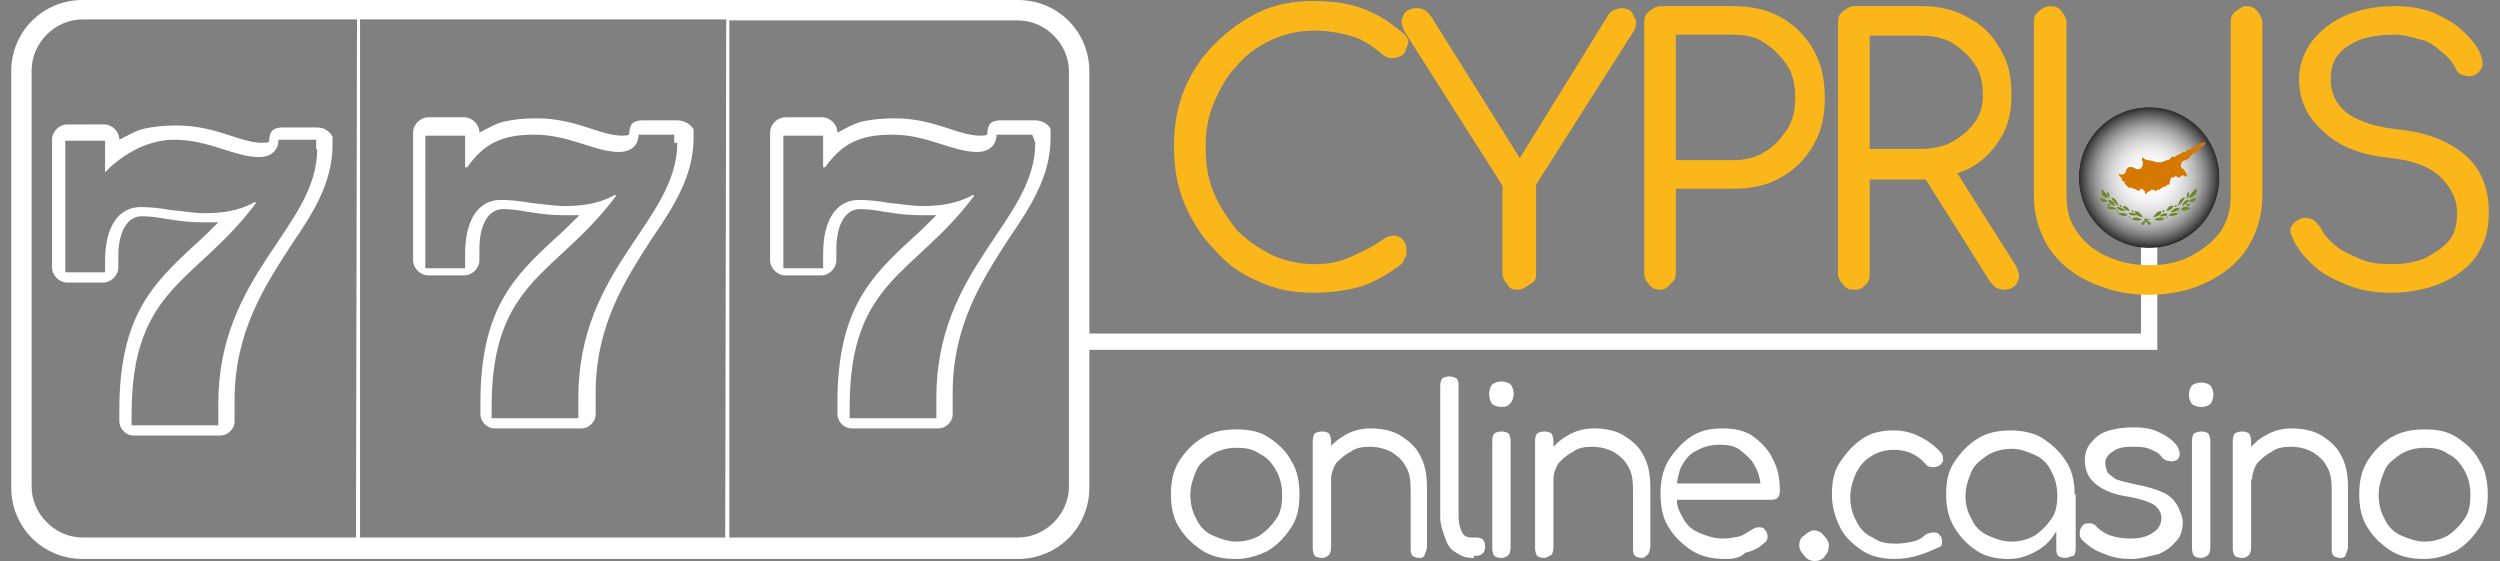 <?xml version="1.0" encoding="iso-8859-1"?>
<!-- Generator: Adobe Illustrator 27.0.0, SVG Export Plug-In . SVG Version: 6.00 Build 0)  -->
<svg version="1.1" id="Layer_1" xmlns="http://www.w3.org/2000/svg" xmlns:xlink="http://www.w3.org/1999/xlink" x="0px" y="0px"
	 width="245.1px" height="55px" viewBox="0 0 245.1 55" style="enable-background:new 0 0 245.1 55;" xml:space="preserve">
<rect x="0" y="0" width="245.1" height="55" fill="#808080" stroke="none"/>
<style type="text/css">
	.st0{fill:#FFFFFF;}
	.st1{opacity:0.83;fill:url(#SVGID_1_);enable-background:new    ;}
	.st2{fill:#FBB71A;}
	.st3{fill:#6E8729;}
	.st4{fill:#D57800;}
</style>
<g>
	<g>
		<path class="st0" d="M5.1,13.7v12.5c0,0.8,0.7,1.5,1.5,1.5h3.5c0.8,0,1.5-0.7,1.5-1.5v-1.1c0-2.4,0.9-3.9,2.3-3.9
			c0.7,0,1.6,0.1,2.6,0.3h0.1c1.1,0.2,2.3,0.3,3.4,0.3c0.5,0,0.9,0,1.4,0c-0.8,0.8-1.6,1.6-2.4,2.3c-4,3.7-7.3,6.9-7.3,16.1v1.1
			c0,0.7,0.6,1.4,1.4,1.4h8.5c0.7,0,1.4-0.6,1.4-1.4v-2.1c0-6.7,3-11.2,5.5-15.1c2.2-3.2,4.1-6.2,4.1-9.9v-0.8
			c-0.2-0.4-0.7-0.9-1.5-0.9h-3.5c-0.3,0-0.7,0.1-0.9,0.3s-0.3,0.6-0.3,0.9c0,0.2,0,0.3-0.7,0.3c-0.9,0-1.9-0.3-3.1-0.7
			c-1.5-0.5-3.2-1-5.3-1c-1.1,0-2.2,0.1-3.1,0.3c-0.9,0.2-1.7,0.7-2.5,1.1c0-0.8-0.7-1.5-1.5-1.5H6.6C5.8,12.2,5.1,12.9,5.1,13.7z
			 M10.3,13.8v3.1c0,0,2.8-3.2,6.8-3.2c3.4,0,5.9,1.7,8.3,1.7c1.1,0,1.9-0.6,1.9-1.7H31v0.9h0.1c0,7.7-9.7,12.2-9.7,25v2.1h-8.5
			v-1.1c0-12.5,6.4-12.9,12.2-20.7L25,19.8c-1.6,0.9-3.3,1.1-5,1.1c-0.9,0-2.1-0.2-3.2-0.3c-1.1-0.2-2.2-0.3-3-0.3
			c-2.1,0-3.5,1.8-3.5,5.3v1.1H6.4V13.8H10.3z"/>
		<path class="st0" d="M42,27h3.5c0.8,0,1.5-0.7,1.5-1.5v-1.1c0-2.4,0.9-3.9,2.3-3.9c0.7,0,1.6,0.1,2.6,0.3H52
			c1.1,0.2,2.3,0.3,3.4,0.3c0.5,0,0.9,0,1.4,0c-0.8,0.8-1.6,1.6-2.4,2.3c-4,3.7-7.3,6.9-7.3,16.1v1.1c0,0.7,0.6,1.4,1.4,1.4H57
			c0.7,0,1.4-0.6,1.4-1.4v-2.1c0-6.7,3-11.2,5.5-15.1c2.2-3.2,4.1-6.2,4.1-9.9v-0.8c-0.2-0.4-0.8-0.9-1.6-0.9h-3.5
			c-0.3,0-0.7,0.1-0.9,0.3s-0.3,0.6-0.3,0.9c0,0.2,0,0.3-0.7,0.3c-0.9,0-1.9-0.3-3.1-0.7c-1.5-0.5-3.2-1-5.3-1
			c-1.1,0-2.2,0.1-3.1,0.3c-0.9,0.2-1.7,0.7-2.5,1.1c0-0.8-0.7-1.5-1.5-1.5H42c-0.8,0-1.5,0.7-1.5,1.5v12.5C40.5,26.3,41.2,27,42,27
			z M41.7,13.3h3.9v3.1h0.2c1.7-2.4,3.5-3.2,6.6-3.2c3.4,0,5.9,1.7,8.3,1.7c1.1,0,1.9-0.6,1.9-1.7h3.5V14c0.2,0,0.3,0,0.3,0
			c0,7.7-9.7,12.2-9.7,25v2h-8.5v-1.1c0-12.5,6.4-12.9,12.2-20.7l-0.1-0.1c-1.6,0.9-3.3,1.1-5,1.1c-0.9,0-2.1-0.2-3.2-0.3
			c-1.1-0.2-2.2-0.3-3-0.3c-2.1,0-3.5,1.8-3.5,5.3v1.4h-3.9C41.7,26.3,41.7,13.3,41.7,13.3z"/>
		<path class="st0" d="M101.5,11.8H98c-0.3,0-0.7,0.1-0.9,0.3c-0.2,0.2-0.3,0.6-0.3,0.9c0,0.2,0,0.3-0.7,0.3c-0.9,0-1.9-0.3-3.1-0.7
			c-1.5-0.5-3.2-1-5.3-1c-1.1,0-2.2,0.1-3.1,0.3s-1.7,0.7-2.5,1.1c0-0.8-0.7-1.5-1.5-1.5H77c-0.8,0-1.5,0.7-1.5,1.5v12.5
			c0,0.8,0.7,1.5,1.5,1.5h3.5c0.8,0,1.5-0.7,1.5-1.5v-1.1c0-2.4,0.9-3.9,2.3-3.9c0.7,0,1.6,0.1,2.6,0.3H87c1.1,0.2,2.3,0.3,3.4,0.3
			c0.5,0,0.9,0,1.4,0c-0.8,0.8-1.6,1.6-2.4,2.3c-4,3.7-7.3,6.9-7.3,16.1v1.1c0,0.7,0.6,1.4,1.4,1.4H92c0.7,0,1.4-0.6,1.4-1.4v-2.1
			c0-6.7,3-11.2,5.5-15.1c2.2-3.2,4.1-6.2,4.1-9.9v-0.8C102.9,12.3,102.3,11.8,101.5,11.8z M91.8,39v2h-8.5v-1.1
			c0-12.5,6.4-12.9,12.2-20.7l-0.1-0.1c-1.6,0.9-3.3,1.1-5,1.1c-0.9,0-2.1-0.2-3.2-0.3c-1.1-0.2-2.2-0.3-3-0.3
			c-2.1,0-3.5,1.8-3.5,5.3v1.4h-3.9v-13h3.9v3.1h0.2c1.7-2.4,3.5-3.2,6.6-3.2c3.4,0,5.9,1.7,8.3,1.7c1.1,0,1.9-0.6,1.9-1.7h3.5
			l0.3,0.8C101.5,21.7,91.8,26.2,91.8,39z"/>
		<path class="st0" d="M210.7,10.5c-3.8,0-6.9,3.1-6.9,6.9c0,3.5,2.7,6.5,6.1,6.8v8.5H106.8V7c0-3.9-3.1-7-7-7H8.1c-3.9,0-7,3.1-7,7
			v40.8c0,3.9,3.1,7,7,7h91.7c3.9,0,7-3.1,7-7V34.3h103h0.1l0,0h1.6V24.2c3.4-0.4,6.1-3.3,6.1-6.8C217.6,13.6,214.5,10.5,210.7,10.5
			z M34.9,52.7H8.1c-2.7,0-5-2.3-5-5V6.9c0-2.7,2.3-5,5-5h0.2H35L34.9,52.7L34.9,52.7z M71.1,52.7H35.3V1.9h35.9L71.1,52.7
			L71.1,52.7z M104.8,47.7c0,2.7-2.3,5-5,5H71.5V2h28.3c2.7,0,5,2.3,5,5V47.7z"/>
	</g>
	
		<radialGradient id="SVGID_1_" cx="210.7" cy="2397.4" r="6.9" gradientTransform="matrix(1 0 0 1 0 -2380)" gradientUnits="userSpaceOnUse">
		<stop  offset="0" style="stop-color:#FFFFFF"/>
		<stop  offset="0.183" style="stop-color:#FCFCFC"/>
		<stop  offset="0.315" style="stop-color:#F3F3F3"/>
		<stop  offset="0.432" style="stop-color:#E3E3E3"/>
		<stop  offset="0.54" style="stop-color:#CCCCCC"/>
		<stop  offset="0.642" style="stop-color:#AFAFAF"/>
		<stop  offset="0.739" style="stop-color:#8C8C8C"/>
		<stop  offset="0.832" style="stop-color:#626262"/>
		<stop  offset="0.92" style="stop-color:#323232"/>
		<stop  offset="1" style="stop-color:#000000"/>
	</radialGradient>
	<circle class="st1" cx="210.7" cy="17.4" r="6.9"/>
	<g>
		<g>
			<path class="st2" d="M137.5,3.2c-1.3-1.1-2.6-1.9-4-2.4s-3-0.7-4.7-0.7c-2,0-3.7,0.3-5.4,1.1c-1.6,0.8-3,1.8-4.3,3.1
				s-2.3,2.8-3,4.5s-1,3.6-1,5.5c0,2.1,0.3,3.9,1,5.6c0.7,1.7,1.7,3.3,3,4.6c1.2,1.4,2.6,2.4,4.3,3.1c1.7,0.8,3.5,1.1,5.4,1.1
				c1.6,0,3.1-0.2,4.6-0.6c1.5-0.5,2.8-1.3,4.1-2.3c0.1-0.3,0.2-0.5,0.3-0.6s0.1-0.4,0.1-0.6c0-0.4-0.1-0.8-0.3-1
				c-0.2-0.3-0.6-0.5-0.9-0.5s-0.7,0.1-1,0.3c-1.1,0.8-2.2,1.3-3.3,1.8s-2.2,0.7-3.5,0.7c-1.5,0-2.9-0.3-4.2-0.9
				c-1.2-0.6-2.4-1.4-3.4-2.4c-0.9-1.1-1.7-2.3-2.3-3.7c-0.6-1.4-0.8-2.9-0.8-4.5c0-1.4,0.2-2.9,0.8-4.3c0.6-1.4,1.3-2.7,2.3-3.7
				c0.9-1.1,2.1-1.9,3.4-2.5s2.7-0.9,4.2-0.9s2.8,0.3,3.8,0.6c1.1,0.4,2,1,2.9,1.8c0.3,0.2,0.6,0.3,0.9,0.3s0.6-0.1,0.8-0.2
				c0.3-0.1,0.5-0.4,0.5-0.6c0.1-0.2,0.1-0.2,0.2-0.5c0.1-0.3,0.1-0.4,0-0.6C137.8,3.5,137.7,3.3,137.5,3.2z"/>
			<path class="st2" d="M159,0.8c-0.3,0-0.6,0.1-0.8,0.2c-0.3,0.1-0.5,0.4-0.6,0.6L149,15.5l-8.7-13.9c-0.3-0.3-0.4-0.5-0.6-0.6
				c-0.2-0.1-0.5-0.2-0.8-0.2c-0.4,0-0.7,0.1-1,0.3s-0.4,0.6-0.5,0.9c0,0.3,0.1,0.6,0.3,1.1l9.6,15.1v8.7c0,0.3,0.2,0.7,0.5,1
				c0.2,0.4,0.5,0.5,1,0.5s0.8-0.3,1.3-0.6c0.4-0.2,0.5-0.5,0.5-1v-8.7L160.2,3c0.2-0.3,0.2-0.7,0.2-1c-0.2-0.3-0.3-0.7-0.5-0.9
				S159.3,0.8,159,0.8z"/>
			<path class="st2" d="M174.6,1.7c-1.4-0.8-3-1.1-4.7-1.1h-7.1c-0.4,0-0.7,0.2-1.1,0.5c-0.4,0.3-0.5,0.6-0.5,1.1v24.6
				c0,0.4,0.2,0.8,0.5,1.1c0.3,0.4,0.6,0.5,1.1,0.5c0.4,0,0.7-0.2,1-0.6c0.4-0.3,0.5-0.6,0.5-1.1v-8.2h5.6c1.8,0,3.3-0.3,4.7-1.1
				c1.4-0.8,2.4-1.8,3.2-3.2s1.1-2.9,1.1-4.6s-0.3-3.3-1.1-4.7S176,2.5,174.6,1.7z M175.2,12.7c-0.6,0.9-1.3,1.7-2.2,2.2
				c-0.9,0.6-2,0.8-3.1,0.8h-5.6V3.4h5.6c1.2,0,2.2,0.2,3.1,0.8c0.9,0.6,1.6,1.3,2.2,2.2c0.6,0.9,0.8,1.9,0.8,3.2
				C176,10.8,175.8,11.8,175.2,12.7z"/>
			<path class="st2" d="M191.9,17c0.3-0.1,0.7-0.3,1-0.4c1.4-0.7,2.4-1.7,3.2-3c0.8-1.2,1.1-2.7,1.1-4.3c0-1.8-0.3-3.2-1.1-4.5
				c-0.8-1.4-1.8-2.4-3.2-3.1c-1.3-0.8-2.9-1.1-4.6-1.1h-6.5c-0.4,0-0.7,0.2-1.1,0.5c-0.4,0.3-0.5,0.6-0.5,1.1v24.6
				c0,0.4,0.2,0.8,0.5,1.1c0.3,0.4,0.6,0.5,1.1,0.5c0.3,0,0.7,0,1-0.4c0.4-0.3,0.5-0.6,0.5-1.1v-9.3h5c0.2,0,0.3,0,0.5,0l6.3,10
				c0.3,0.3,0.4,0.5,0.6,0.6c0.2,0.1,0.5,0.2,0.8,0.2c0.7,0,1.2-0.4,1.3-0.8c0.3-0.5,0.1-1-0.2-1.6L191.9,17z M183.3,14.6V3.5h5
				c1.2,0,2.2,0.2,3.1,0.7c0.9,0.6,1.6,1.2,2.2,2.1c0.6,0.8,0.8,1.9,0.8,3c0,1-0.2,1.9-0.8,2.7s-1.3,1.4-2.2,1.9s-2,0.7-3.1,0.7
				C188.3,14.6,183.3,14.6,183.3,14.6z"/>
			<path class="st2" d="M220.2,0.6c-0.3,0-0.6,0.2-1,0.5s-0.5,0.6-0.5,1.1v17c0,1.3-0.3,2.5-1,3.5s-1.8,1.8-2.9,2.4
				c-1.1,0.6-2.5,0.9-4.1,0.9s-2.9-0.3-4.2-0.9s-2.2-1.4-2.9-2.4s-1-2.1-1-3.5v-17c0-0.4-0.2-0.7-0.5-1.1s-0.6-0.5-1.1-0.5
				c-0.4,0-0.8,0.2-1.1,0.5c-0.4,0.3-0.5,0.6-0.5,1.1v17c0,1.8,0.5,3.5,1.4,5c1,1.5,2.3,2.6,4,3.4s3.6,1.3,5.8,1.3s4.1-0.4,5.9-1.3
				c1.6-0.8,3-1.9,3.9-3.4s1.4-3.1,1.4-5v-17c0-0.4-0.3-0.9-0.5-1.1C221,0.7,220.7,0.6,220.2,0.6z"/>
			<path class="st2" d="M241.8,15.3c-1.5-1.3-3.6-2.3-6.6-2.6c-1.7-0.2-3-0.5-4-1c-1-0.4-1.6-1-2.1-1.7c-0.4-0.7-0.6-1.4-0.6-2.2
				c0-1.5,0.5-2.5,1.7-3.3s2.7-1.1,4.5-1.1c1.1,0,1.9,0.3,2.7,0.5c0.8,0.2,1.3,0.6,1.9,1.1c0.6,0.5,1.1,1,1.4,1.6
				c0.2,0.5,0.4,0.7,0.9,0.8c0.3,0.1,0.8,0.1,1.1-0.1c0.4-0.2,0.6-0.6,0.7-0.9c0-0.5-0.1-0.8-0.3-1.3c-0.4-0.8-1.1-1.6-1.9-2.3
				s-1.7-1.1-2.7-1.6c-1.2-0.4-2.3-0.6-3.7-0.6c-1.8,0-3.4,0.3-4.8,0.9c-1.4,0.6-2.5,1.5-3.3,2.5c-0.8,1.1-1.3,2.3-1.3,3.8
				c0,2,0.8,3.7,2.4,5.1c1.6,1.5,3.7,2.3,6.6,2.6c2.2,0.2,3.9,0.9,4.9,1.9s1.6,2.1,1.6,3.5c0,1-0.2,2-0.8,2.7s-1.4,1.2-2.3,1.7
				c-1,0.4-2,0.6-3.3,0.6c-1.2,0-2.2-0.1-3.1-0.5c-0.9-0.4-1.7-0.7-2.4-1.3c-0.6-0.5-1.2-1.1-1.5-1.8c-0.2-0.3-0.5-0.6-0.8-0.8
				c-0.3-0.1-0.7-0.2-1-0.1c-0.4,0.1-0.8,0.4-1,0.7c-0.2,0.3-0.2,0.6,0,1.1c0.5,1.2,1.3,2.1,2.2,2.9c1,0.9,2.1,1.4,3.4,1.9
				c1.2,0.5,2.7,0.7,4.2,0.7c1.2,0,2.5-0.2,3.6-0.5c1.3-0.4,2.1-0.8,3.1-1.5s1.6-1.5,2.1-2.5s0.7-2.1,0.7-3.4
				C244,18.5,243.3,16.7,241.8,15.3z"/>
		</g>
		<g>
			<path class="st0" d="M124.4,42.9c-0.9-0.6-1.9-0.8-3.2-0.8c-1.2,0-2.3,0.2-3.3,0.8s-1.7,1.4-2.3,2.3c-0.6,1-0.8,2-0.8,3.3
				c0,1.1,0.2,2.3,0.8,3.2c0.6,1,1.4,1.7,2.3,2.3c1,0.6,2,0.8,3.3,0.8c1.2,0,2.3-0.4,3.1-0.8c1-0.6,1.7-1.4,2.3-2.3
				c0.6-0.9,0.8-2,0.8-3.2s-0.2-2.4-0.8-3.3C126.1,44.2,125.3,43.5,124.4,42.9z M125.1,50.9c-0.5,0.7-0.9,1.1-1.6,1.6
				c-0.7,0.4-1.5,0.6-2.3,0.6s-1.6-0.3-2.3-0.6c-0.7-0.3-1.3-0.9-1.6-1.6c-0.4-0.7-0.6-1.5-0.6-2.4s0.3-1.7,0.6-2.4
				c0.3-0.7,0.9-1.1,1.6-1.6c0.7-0.4,1.5-0.6,2.3-0.6c0.9,0,1.6,0.1,2.3,0.6c0.7,0.3,1.2,0.9,1.6,1.6c0.4,0.7,0.6,1.5,0.6,2.4
				S125.6,50.2,125.1,50.9z"/>
			<path class="st0" d="M137.3,42.7c-0.8-0.5-1.9-0.7-2.9-0.7c-0.9,0-1.8,0.2-2.6,0.7c-0.5,0.3-0.9,0.6-1.3,1v-0.5
				c0-0.2-0.1-0.6-0.2-0.7c-0.1-0.1-0.4-0.2-0.7-0.2c-0.2,0-0.6,0.1-0.7,0.2s-0.2,0.4-0.2,0.7v10.6c0,0.2,0.1,0.6,0.2,0.7
				c0.1,0.1,0.4,0.2,0.7,0.2s0.6-0.2,0.7-0.3c0.1-0.1,0.2-0.4,0.2-0.7V47c0-0.6,0.2-1.1,0.5-1.6c0.4-0.4,0.8-0.8,1.4-1.1
				c0.5-0.4,1.2-0.5,1.9-0.5c0.8,0,1.5,0.2,2.1,0.5c0.6,0.4,1.1,0.8,1.4,1.4c0.4,0.6,0.5,1.4,0.5,2.3v5.8c0,0.2,0,0.5,0.2,0.7
				c0.1,0.1,0.4,0.2,0.7,0.2s0.5-0.2,0.5-0.4c0.1-0.2,0.2-0.5,0.2-0.7v-5.8c0-1.3-0.2-2.3-0.7-3.2C138.8,43.8,138.1,43.2,137.3,42.7
				z"/>
			<path class="st0" d="M144.8,52.7h-0.6c-0.3,0-0.7-0.1-0.9-0.6c-0.2-0.4-0.3-0.9-0.3-1.5V37.8c0-0.2,0-0.5-0.2-0.7
				c-0.2-0.1-0.5-0.2-0.7-0.2s-0.6,0.1-0.7,0.2c-0.1,0.1-0.2,0.4-0.2,0.7v12.9c0,0.8,0.3,1.5,0.5,2.1s0.5,1.1,1.1,1.4
				c0.6,0.4,1,0.5,1.7,0.5v-0.2c0.3,0,0.6,0,0.8-0.2c0.2-0.1,0.3-0.4,0.3-0.7c0-0.4-0.1-0.5-0.2-0.7C145.3,52.8,145,52.7,144.8,52.7
				z"/>
			<path class="st0" d="M147.2,37.4c-0.3,0-0.7,0.1-0.9,0.3s-0.3,0.6-0.3,0.9c0,0.4,0.1,0.8,0.3,1s0.6,0.3,0.9,0.3
				c0.4,0,0.7-0.1,0.9-0.4c0.2-0.2,0.3-0.6,0.3-0.9c0-0.3-0.1-0.7-0.3-0.9C147.9,37.5,147.5,37.4,147.2,37.4z"/>
			<path class="st0" d="M147.2,42.3c-0.2,0-0.6,0.1-0.7,0.2c-0.1,0.1-0.2,0.4-0.2,0.7v10.6c0,0.2,0.1,0.6,0.2,0.7s0.4,0.2,0.7,0.2
				c0.4,0,0.6-0.2,0.7-0.3c0.1-0.1,0.2-0.4,0.2-0.7V43.2c0-0.2-0.1-0.6-0.2-0.7C147.8,42.4,147.5,42.3,147.2,42.3z"/>
			<path class="st0" d="M159.2,42.7c-0.8-0.5-1.9-0.7-2.9-0.7c-0.9,0-1.8,0.2-2.6,0.7c-0.6,0.3-1,0.7-1.4,1.1v-0.6
				c0-0.2-0.1-0.6-0.2-0.7c-0.1-0.1-0.4-0.2-0.7-0.2c-0.2,0-0.6,0.1-0.7,0.2s-0.2,0.4-0.2,0.7v10.6c0,0.2,0.1,0.6,0.2,0.7
				c0.1,0.1,0.4,0.2,0.7,0.2c0.2,0,0.5-0.2,0.7-0.3c0.1-0.1,0.2-0.4,0.2-0.7V47l0,0c0-0.6,0.2-1.1,0.5-1.6c0.4-0.4,0.8-0.8,1.4-1.1
				c0.5-0.4,1.2-0.5,1.9-0.5c0.8,0,1.5,0.2,2.1,0.5c0.6,0.4,1.1,0.8,1.4,1.4c0.4,0.6,0.5,1.4,0.5,2.3v5.8c0,0.2,0,0.5,0.2,0.7
				c0.1,0.1,0.4,0.2,0.7,0.2c0.2,0,0.4-0.2,0.6-0.4c0.1-0.2,0.2-0.5,0.2-0.7v-5.8c0-1.3-0.2-2.3-0.7-3.2
				C160.7,43.8,160,43.2,159.2,42.7z"/>
			<path class="st0" d="M171.9,42.8c-0.8-0.6-1.9-0.8-3-0.8c-1.2,0-2.2,0.2-3.1,0.8c-0.9,0.6-1.6,1.4-2.2,2.3
				c-0.6,1-0.8,2.1-0.8,3.3s0.2,2.4,0.8,3.3c0.6,1,1.4,1.7,2.3,2.3c1,0.6,2,0.8,3.3,0.8c0.7,0,1.4-0.1,1.9-0.6
				c0.8-0.2,1.4-0.5,1.9-1c0.2-0.1,0.3-0.4,0.3-0.6c0-0.2-0.1-0.5-0.3-0.7c-0.1-0.2-0.4-0.2-0.6-0.2c-0.3,0-0.4,0.1-0.6,0.2
				c-0.4,0.2-0.7,0.5-1.3,0.7c-0.6,0.1-1,0.2-1.6,0.2c-0.9,0-1.7-0.3-2.4-0.6s-1.3-0.9-1.6-1.6c-0.3-0.5-0.5-1-0.5-1.6h9.2
				c0.4,0,0.6-0.1,0.7-0.2c0.1-0.1,0.2-0.4,0.2-0.6c0-1.3-0.2-2.3-0.7-3.2C173.4,44.1,172.7,43.4,171.9,42.8z M164.4,47.4
				c0.1-0.6,0.2-1.1,0.4-1.6c0.4-0.7,0.8-1.3,1.5-1.6c0.7-0.4,1.4-0.6,2.3-0.6c0.8,0,1.5,0.1,2.1,0.6s1.1,0.9,1.4,1.6
				c0.3,0.5,0.4,1,0.5,1.6H164.4z"/>
			<path class="st0" d="M177.8,52c-0.3,0-0.7,0.3-0.9,0.5c-0.4,0.2-0.5,0.6-0.5,1s0.2,0.6,0.5,1s0.7,0.5,1,0.5
				c0.4,0,0.8-0.1,1.1-0.6c0.2-0.2,0.3-0.6,0.3-0.9c0-0.4-0.2-0.7-0.5-1C178.5,52.1,178.1,52,177.8,52z"/>
			<path class="st0" d="M183.5,44.7c0.6-0.4,1.4-0.6,2.2-0.6c1.3,0,2.3,0.5,3.1,1.4c0.1,0.2,0.4,0.3,0.6,0.3c0.3,0,0.4,0,0.6-0.1
				c0.3-0.1,0.5-0.4,0.5-0.6c0-0.2,0-0.5-0.2-0.7c-0.6-0.7-1.3-1.2-2.1-1.6c-0.8-0.4-1.6-0.6-2.5-0.6c-1.2,0-2.2,0.2-3.1,0.8
				c-0.9,0.6-1.6,1.4-2.2,2.3c-0.6,0.9-0.8,1.9-0.8,3.2c0,1.1,0.3,2.2,0.8,3.2s1.3,1.7,2.2,2.3s2.1,0.8,3.2,0.8
				c1.7,0,3.1-0.6,4.4-1.2c0.2-0.1,0.2-0.3,0.2-0.6s-0.1-0.4-0.3-0.6c-0.1-0.2-0.4-0.2-0.6-0.2c-0.2,0-0.5,0.1-0.7,0.2
				c-0.4,0.4-0.8,0.6-1.3,0.7c-0.5,0.1-1,0.2-1.6,0.2c-0.9,0-1.6-0.1-2.3-0.6c-0.7-0.3-1.3-0.9-1.6-1.6c-0.4-0.7-0.6-1.5-0.6-2.4
				s0.3-1.7,0.6-2.4C182.4,45.6,182.9,45,183.5,44.7z"/>
			<path class="st0" d="M202.6,45.3c-0.6-1-1.4-1.7-2.3-2.3c-0.9-0.6-2.1-0.8-3.2-0.8c-1.1,0-2.3,0.2-3.2,0.8
				c-1,0.6-1.7,1.4-2.3,2.3c-0.6,0.9-0.8,1.9-0.8,3.2c0,1.1,0.2,2.2,0.8,3.2s1.3,1.7,2.2,2.3s2,0.8,3.1,0.8s1.9-0.3,2.8-0.8
				c0.9-0.5,1.4-1.1,1.9-1.9v1.7c0,0.2,0,0.5,0.2,0.7c0.1,0.1,0.4,0.2,0.7,0.2s0.5-0.2,0.8-0.2c0.1-0.1,0.2-0.4,0.2-0.7v-5.3h-0.1
				C203.4,47.4,203.2,46.2,202.6,45.3z M201.1,50.9c-0.5,0.7-0.9,1.1-1.6,1.6c-0.7,0.4-1.5,0.6-2.3,0.6c-0.9,0-1.6-0.3-2.3-0.6
				s-1.3-0.9-1.6-1.6c-0.4-0.7-0.6-1.4-0.6-2.3c0-0.9,0.3-1.7,0.6-2.4s0.9-1.1,1.6-1.6c0.7-0.4,1.5-0.6,2.3-0.6
				c0.9,0,1.6,0.3,2.3,0.6s1.3,0.9,1.6,1.6c0.4,0.7,0.6,1.5,0.6,2.4C201.7,49.4,201.6,50.2,201.1,50.9z"/>
			<path class="st0" d="M212.1,48.3c-0.6-0.3-1.6-0.6-2.7-0.8c-0.8-0.2-1.4-0.3-1.9-0.5c-0.4-0.2-0.7-0.5-0.9-0.7
				c-0.1-0.3-0.2-0.6-0.2-0.9c0-0.4,0.2-0.8,0.7-1.1c0.5-0.4,1.1-0.5,1.9-0.5c0.7,0,1.2,0,1.7,0.2s1,0.4,1.3,0.9
				c0.2,0.2,0.5,0.3,0.7,0.3c0.2,0.1,0.5,0,0.7-0.1s0.3-0.4,0.3-0.6s-0.1-0.5-0.2-0.7c-0.4-0.6-1.1-1.1-1.8-1.4
				c-0.7-0.4-1.6-0.5-2.6-0.5c-0.8,0-1.6,0.1-2.3,0.3s-1.2,0.5-1.7,1.1c-0.5,0.5-0.7,1.1-0.7,1.9s0.3,1.6,1,2.2
				c0.7,0.6,1.8,1.1,3.3,1.3c1.1,0.2,2,0.5,2.5,0.8c0.5,0.4,0.7,0.8,0.7,1.3c0,0.6-0.3,1.1-0.8,1.4c-0.5,0.4-1.3,0.6-2.3,0.6
				c-0.6,0-1.3-0.1-1.9-0.3s-1.1-0.6-1.4-0.9c-0.1-0.2-0.4-0.3-0.6-0.3s-0.5,0-0.7,0.2s-0.3,0.5-0.3,0.7s0,0.5,0.2,0.7
				c0.6,0.6,1.3,1.1,2.2,1.4c0.9,0.4,1.8,0.5,2.7,0.5s1.8-0.3,2.7-0.5c0.8-0.4,1.2-0.7,1.7-1.3c0.4-0.4,0.6-1.1,0.6-1.8
				c0-0.6-0.3-1.1-0.5-1.6C213.2,49.1,212.8,48.6,212.1,48.3z"/>
			<path class="st0" d="M215.8,42.3c-0.2,0-0.6,0.1-0.7,0.2c-0.1,0.1-0.2,0.4-0.2,0.7v10.6c0,0.2,0.1,0.6,0.2,0.7
				c0.1,0.1,0.4,0.2,0.7,0.2s0.6-0.2,0.7-0.3c0.1-0.1,0.2-0.4,0.2-0.7V43.2c0-0.2-0.1-0.6-0.2-0.7C216.4,42.4,216.1,42.3,215.8,42.3
				z"/>
			<path class="st0" d="M215.8,37.5c-0.3,0-0.7,0.1-0.9,0.3s-0.3,0.6-0.3,0.9s0.1,0.7,0.3,0.9s0.6,0.3,0.9,0.3
				c0.4,0,0.7-0.1,0.9-0.3s0.3-0.6,0.3-0.9s-0.1-0.7-0.3-0.9S216.1,37.5,215.8,37.5z"/>
			<path class="st0" d="M227.6,42.7c-0.8-0.5-1.9-0.7-2.9-0.7c-0.9,0-1.8,0.2-2.6,0.7c-0.6,0.3-1,0.7-1.4,1.1v-0.6
				c0-0.2-0.1-0.6-0.2-0.7c-0.1-0.1-0.4-0.2-0.7-0.2c-0.2,0-0.6,0.1-0.7,0.2c-0.1,0.1-0.2,0.4-0.2,0.7v10.6c0,0.2,0.1,0.6,0.2,0.7
				c0.1,0.1,0.4,0.2,0.7,0.2c0.4,0,0.6-0.2,0.7-0.3c0.1-0.1,0.2-0.4,0.2-0.7V47h0.1c0-0.6,0.2-1.1,0.5-1.6c0.4-0.4,0.8-0.8,1.4-1.1
				c0.5-0.4,1.2-0.5,1.9-0.5c0.8,0,1.5,0.2,2.1,0.5c0.6,0.4,1.1,0.8,1.4,1.4c0.4,0.6,0.5,1.4,0.5,2.3v5.8c0,0.2,0,0.5,0.2,0.7
				c0.1,0.1,0.4,0.2,0.7,0.2s0.5-0.2,0.5-0.4c0.1-0.2,0.2-0.5,0.2-0.7v-5.8c0-1.3-0.2-2.3-0.7-3.2C229.1,43.8,228.4,43.2,227.6,42.7
				z"/>
			<path class="st0" d="M243.1,45.2c-0.5-1-1.3-1.7-2.2-2.3s-1.9-0.8-3.2-0.8c-1.2,0-2.3,0.2-3.3,0.8s-1.7,1.4-2.3,2.3
				c-0.6,1-0.8,2-0.8,3.3c0,1.1,0.2,2.3,0.8,3.2c0.6,1,1.4,1.7,2.3,2.3c1,0.6,2,0.8,3.3,0.8c1.2,0,2.3-0.4,3.1-0.8
				c1-0.6,1.7-1.4,2.3-2.3c0.6-0.9,0.8-2,0.8-3.2S243.7,46.1,243.1,45.2z M241.6,50.9c-0.5,0.7-0.9,1.1-1.6,1.6
				c-0.7,0.4-1.5,0.6-2.3,0.6s-1.6-0.3-2.3-0.6s-1.3-0.9-1.6-1.6c-0.4-0.7-0.6-1.5-0.6-2.4s0.3-1.7,0.6-2.4s0.9-1.1,1.6-1.6
				c0.7-0.4,1.5-0.6,2.3-0.6c0.9,0,1.6,0.1,2.3,0.6c0.7,0.3,1.2,0.9,1.6,1.6c0.4,0.7,0.6,1.5,0.6,2.4S242.1,50.2,241.6,50.9z"/>
		</g>
	</g>
	<path class="st3" d="M206.6,19.4c0.1,0-0.1-0.4-0.1-0.4s-0.4-0.5-0.5-0.4c0,0,0,0.3,0.1,0.5C206.1,19.2,206.4,19.4,206.6,19.4"/>
	<path class="st3" d="M205.9,19.4c0,0,0,0.3,0.3,0.4c0.2,0,0.4,0,0.4,0S206.6,19.5,205.9,19.4"/>
	<path class="st3" d="M206.8,19.5c0,0,0-0.2,0-0.4c0-0.2-0.2-0.3-0.2-0.3s0,0.3,0,0.4C206.7,19.3,206.8,19.5,206.8,19.5"/>
	<path class="st3" d="M206.6,20c0,0,0,0.2,0.2,0.2S206.8,19.9,206.6,20"/>
	<path class="st3" d="M207.1,20.3c-0.3-0.1-0.5,0-0.5,0s0,0.2,0.3,0.2c0.3,0.1,0.6,0,0.6,0S207.3,20.3,207.1,20.3"/>
	<path class="st3" d="M207.4,20.2c-0.3-0.7-0.7-0.6-0.7-0.6C206.7,20.1,207.4,20.2,207.4,20.2"/>
	<path class="st3" d="M207.7,20.2c-0.3-1-0.7-0.8-0.7-0.8C207.3,20,207.7,20.2,207.7,20.2"/>
	<path class="st3" d="M207.5,20.3c0,0,0.1,0.4,0.9,0.4C207.9,20.2,207.5,20.3,207.5,20.3"/>
	<path class="st3" d="M207.8,20.1c0,0,0,0.2,0.1,0.2C208.1,20.3,207.9,20,207.8,20.1"/>
	<path class="st3" d="M207.5,20.6c0,0,0,0.2,0.1,0.2C207.7,20.8,207.6,20.6,207.5,20.6"/>
	<path class="st3" d="M208.7,21.2c0,0,0,0.2,0.1,0.2S208.8,21.2,208.7,21.2"/>
	<path class="st3" d="M209,20.6c0,0,0,0.2,0.1,0.2S209.2,20.5,209,20.6"/>
	<path class="st3" d="M208.1,20.2c0,0,0.1,0.4,0.7,0.5C208.6,20.1,208.1,20.2,208.1,20.2"/>
	<path class="st3" d="M208.5,21c-0.3-0.2-0.9-0.1-0.9-0.1C208,21.3,208.8,21.2,208.5,21"/>
	<path class="st3" d="M208.7,20.9c0,0,0,0.3,0.8,0.2C209.1,20.7,208.7,20.9,208.7,20.9"/>
	<path class="st3" d="M209.3,20.7c0,0-0.1,0.5,0.8,0.6C209.7,20.6,209.3,20.7,209.3,20.7"/>
	<path class="st3" d="M209,21.5c0.6,0.3,1,0,1,0C209.2,21.1,209,21.5,209,21.5"/>
	<path class="st3" d="M214.8,19c0,0-0.3,0.4-0.1,0.4c0.1,0,0.5-0.2,0.6-0.4c0.1-0.2,0.1-0.5,0.1-0.5C215.2,18.5,214.8,19,214.8,19"
		/>
	<path class="st3" d="M214.6,19.8c0,0,0.2,0,0.4,0s0.3-0.4,0.3-0.4C214.6,19.5,214.6,19.8,214.6,19.8"/>
	<path class="st3" d="M214.4,19.1c0,0.2,0,0.4,0,0.4s0.2-0.2,0.2-0.3c0-0.1,0-0.4,0-0.4S214.4,18.9,214.4,19.1"/>
	<path class="st3" d="M214.5,20.2c0.2,0,0.2-0.2,0.2-0.2C214.4,19.9,214.2,20.2,214.5,20.2"/>
	<path class="st3" d="M214.2,20.3c-0.2,0-0.3,0.1-0.4,0.3c0,0,0.3,0.1,0.6,0s0.3-0.2,0.3-0.2S214.4,20.2,214.2,20.3"/>
	<path class="st3" d="M213.9,20.2c0,0,0.6-0.2,0.7-0.6C214.5,19.6,214.2,19.5,213.9,20.2"/>
	<path class="st3" d="M213.5,20.2c0,0,0.4-0.2,0.7-0.8C214.2,19.4,213.8,19.2,213.5,20.2"/>
	<path class="st3" d="M212.8,20.8c0.8,0,0.9-0.4,0.9-0.4S213.3,20.2,212.8,20.8"/>
	<path class="st3" d="M213.4,20.1c-0.1-0.1-0.3,0.2-0.1,0.2C213.4,20.3,213.4,20.1,213.4,20.1"/>
	<path class="st3" d="M213.6,20.8c0.1,0,0.1-0.2,0.1-0.2C213.6,20.6,213.5,20.8,213.6,20.8"/>
	<path class="st3" d="M212.4,21.4c0.1,0,0.1-0.2,0.1-0.2C212.4,21.2,212.3,21.4,212.4,21.4"/>
	<path class="st3" d="M212.2,20.6c-0.1-0.1-0.3,0.2-0.1,0.2C212.2,20.8,212.2,20.6,212.2,20.6"/>
	<path class="st3" d="M212.4,20.7c0.6-0.1,0.7-0.5,0.7-0.5S212.6,20,212.4,20.7"/>
	<path class="st3" d="M212.7,21c-0.3,0.2,0.5,0.3,0.9-0.1C213.6,20.9,213,20.8,212.7,21"/>
	<path class="st3" d="M211.7,21.2c0.8,0.1,0.8-0.2,0.8-0.2S212.2,20.7,211.7,21.2"/>
	<path class="st3" d="M211.9,20.7c0,0-0.4-0.1-0.8,0.6C212,21.2,211.9,20.7,211.9,20.7"/>
	<path class="st3" d="M211.2,21.5c0,0,0.4,0.3,1,0C212.2,21.5,212,21.1,211.2,21.5"/>
	<path class="st3" d="M210.9,21.5L210.9,21.5h-0.3l-0.3-0.1l-0.1,0.1l0.1,0.1l-0.4,0.3l0.2,0.2l0.3-0.4v-0.1v0.1l0.3,0.4l0.2-0.2
		l-0.4-0.3L210.9,21.5"/>
	<path class="st4" d="M215.6,14.1c0,0.1-0.1,0.2-0.1,0.2s-0.3-0.1-0.3,0s-0.3,0.3-0.3,0.3h-0.2l-0.1,0.1h-0.2l-0.1,0.2
		c-0.1,0-0.3,0-0.3,0s0,0.1-0.3,0.2c-0.2,0.1-0.3,0.1-0.5,0.3c-0.3-0.1-0.3,0-0.3,0s-0.2,0.3-0.4,0.3s-0.2,0.1-0.3,0.1
		s-0.2,0.1-0.2,0.1h-0.6l-0.3-0.1c-0.1,0-0.3-0.1-0.5-0.1c-0.3,0-0.6-0.3-0.6-0.3v0.3l0.1,0.2c0,0,0,1-0.8,0.6
		c-0.7-0.4-0.9,0.2-0.9,0.4c-0.1,0.1-0.2,0.2-0.2,0.2s-0.3,0-0.4,0s-0.2-0.3-0.2-0.3l0.1,0.3l0.1,0.2l0.2,0.1v0.2l0.1,0.1v0.1h0.2
		V18l0.1,0.1l0.3,0.3h0.3l0.1,0.1h0.2l0.1,0.1c0,0,0.1,0,0.2,0.1c0.1,0.1,0.1,0,0.1,0l0.1-0.1l0.1-0.1h0.1l0.1,0.1l0.2,0.2v0.1V19
		c0.1,0,0,0,0.1,0s0.1-0.1,0.1-0.1V19v-0.1c0-0.1,0.1-0.1,0.1-0.1s0.1,0,0.2-0.1c0.1,0,0.1-0.1,0.1-0.1h0.2l0.2,0.1l0.1,0.1v-0.1
		l0.1-0.1h0.2l0.1-0.1l0.2-0.1l0.1-0.1h0.2l0.1-0.1l0.1-0.1h0.2c0-0.5,0.2-0.7,0.2-0.7h0.1h0.1c0.1,0,0.1-0.1,0.1-0.1l0.1-0.1v0.1
		h0.1c0,0,0.1,0.1,0.2,0.1c0.1,0,0.1,0.1,0.1,0s0.1-0.1,0.1-0.1l0.1-0.1h0.2l0.1,0.1h0.1c0.1,0,0.1,0,0.1,0v-0.2l-0.1-0.2l-0.1-0.1
		c0,0,0-0.2-0.3-0.3c-0.2-0.2,0-0.6,0-0.6l0.1-0.1l0.2-0.1h0.2v-0.1h0.1l0.1-0.1l0.1-0.1l0.1-0.2h0.1L215,15h0.2l0.1-0.1l0.1-0.1
		l0.1-0.1h0.1h0.1v-0.1v-0.2h0.2v-0.1h0.2v-0.1l0.1-0.1v-0.2C215.7,14.1,215.6,14,215.6,14.1"/>
</g>
</svg>
